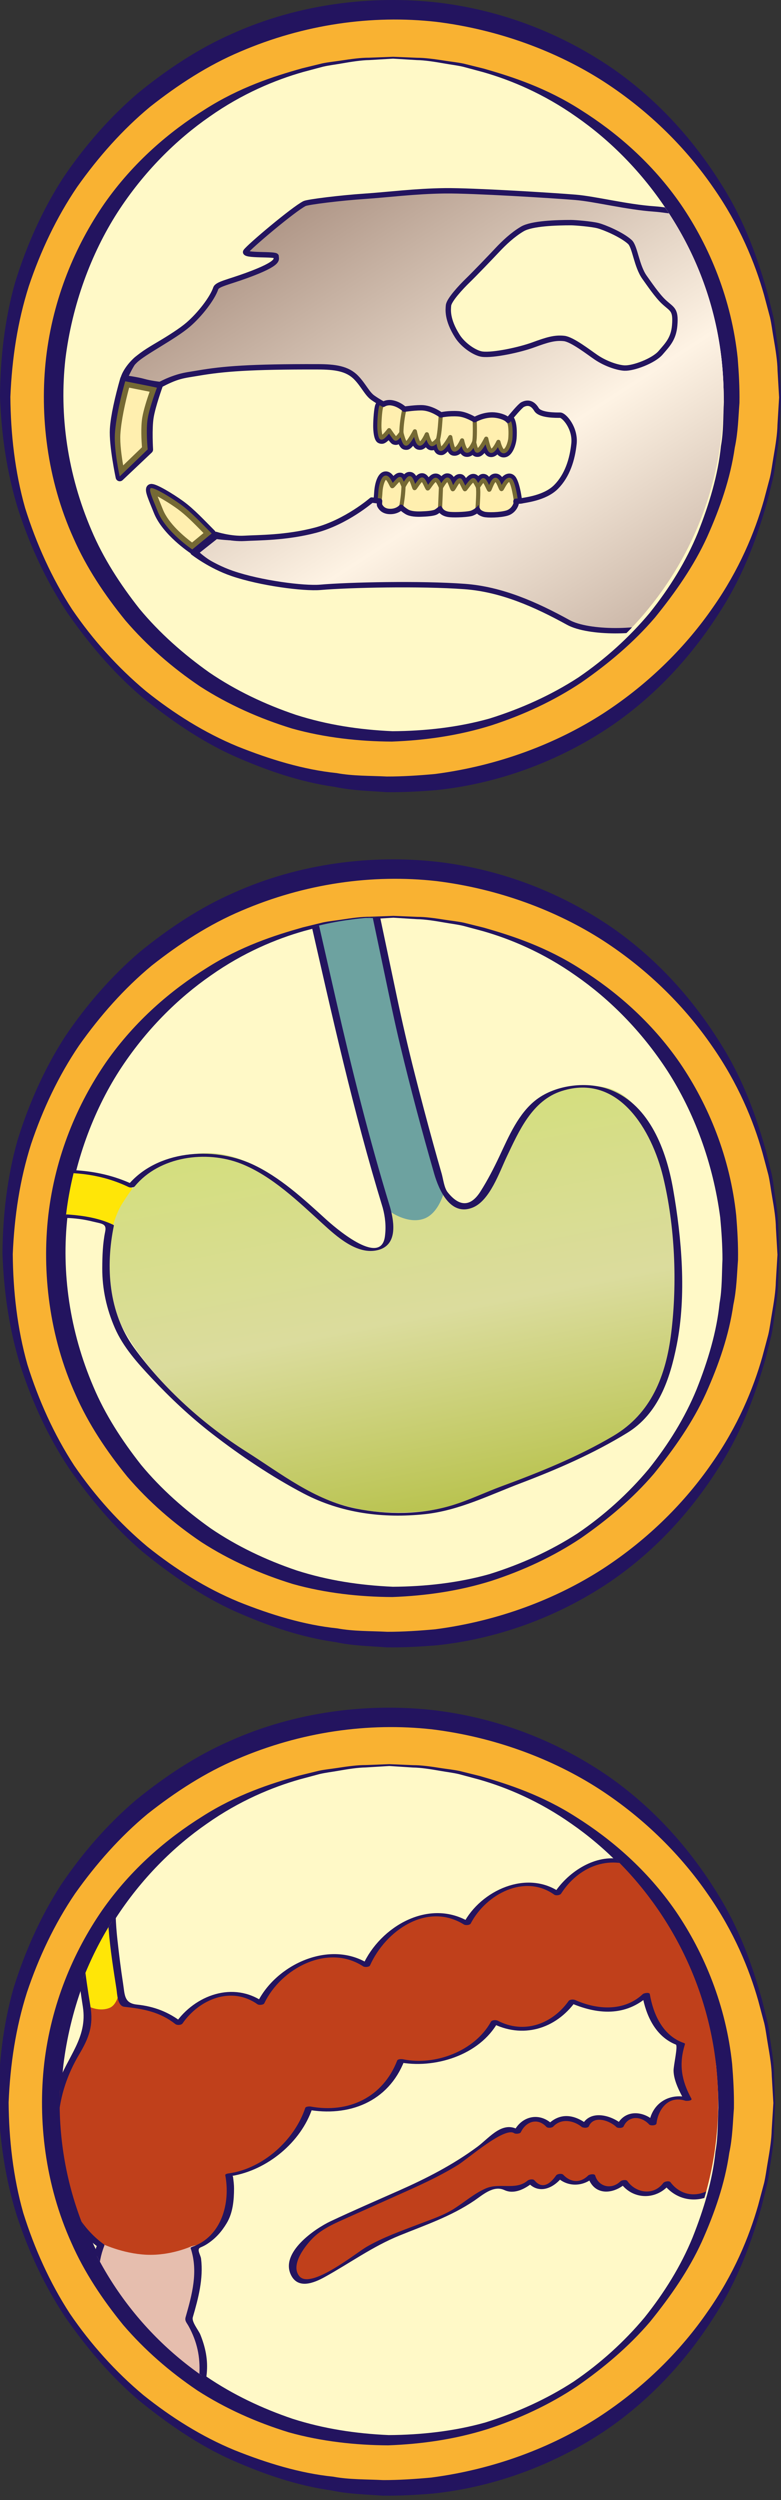 <?xml version="1.0" encoding="utf-8"?>
<!-- Generator: Adobe Illustrator 16.0.3, SVG Export Plug-In . SVG Version: 6.00 Build 0)  -->
<!DOCTYPE svg PUBLIC "-//W3C//DTD SVG 1.1//EN" "http://www.w3.org/Graphics/SVG/1.1/DTD/svg11.dtd">
<svg version="1.1" id="Ebene_1" xmlns="http://www.w3.org/2000/svg" xmlns:xlink="http://www.w3.org/1999/xlink" x="0px" y="0px"
	 width="100px" height="320px" viewBox="0 0 100 320" enable-background="new 0 0 100 320" xml:space="preserve">
<rect x="0" y="0" width="100" height="320" fill="#333333" stroke="none"/>
<g id="Heimat_2_">
	<g>
		<g>
			<path fill="#F9B232" d="M99.878,50.879c-0.028,27.396-22.271,49.581-49.663,49.553C22.824,100.398,0.629,78.166,0.663,50.766
				c0.029-27.4,22.271-49.581,49.666-49.552C77.723,1.242,99.906,23.479,99.878,50.879z"/>
			<path fill="#23145F" d="M99.999,50.883c0,0-0.052,1.219-0.151,3.498c0.002,1.146-0.188,2.544-0.447,4.189
				c-0.133,0.819-0.219,1.714-0.418,2.646c-0.229,0.924-0.475,1.905-0.733,2.944c-1.171,4.089-2.815,9.112-6.088,14.167
				c-3.198,5.047-7.697,10.336-13.853,14.561c-6.146,4.175-13.846,7.333-22.363,8.24c-2.139,0.174-4.256,0.297-6.511,0.266
				c-2.146-0.166-4.296-0.191-6.539-0.668c-4.485-0.626-8.812-2.122-13.034-3.997c-4.224-1.916-8.101-4.616-11.78-7.591
				c-3.61-3.085-6.728-6.764-9.478-10.728c-2.681-4.025-4.741-8.478-6.256-13.131C0.884,60.585,0.178,55.729,0,50.73
				c0.031-4.814,0.598-9.867,1.944-14.609c1.463-4.716,3.482-9.251,6.145-13.367c2.74-4.057,5.96-7.747,9.62-10.872
				C21.435,8.855,25.425,6.2,29.72,4.318c8.53-3.846,17.927-4.946,26.307-3.995c8.649,1.019,16.261,4.224,22.412,8.446
				c6.136,4.267,10.619,9.57,13.803,14.633c3.257,5.065,4.893,10.093,6.05,14.189c0.254,1.038,0.498,2.022,0.726,2.946
				c0.194,0.932,0.275,1.826,0.405,2.645c0.254,1.644,0.441,3.042,0.437,4.19C99.949,49.66,99.999,50.883,99.999,50.883z
				 M99.757,50.876c0,0-0.069-1.209-0.202-3.481c-0.016-1.141-0.229-2.527-0.511-4.153c-0.146-0.811-0.242-1.694-0.451-2.614
				c-0.241-0.912-0.5-1.882-0.772-2.906c-1.152-4.061-3.122-8.899-6.496-13.718c-3.326-4.828-7.999-9.657-14.012-13.554
				C71.316,6.588,63.85,3.783,55.859,2.795C47.646,1.874,38.926,3.096,30.74,6.619c-4.106,1.735-7.935,4.219-11.531,7.058
				c-3.535,2.934-6.633,6.438-9.34,10.264c-2.636,3.888-4.673,8.197-6.185,12.71c-1.446,4.567-2.15,9.228-2.356,14.149
				c0.04,4.736,0.579,9.599,1.887,14.22c1.439,4.582,3.416,8.984,6.014,12.977c2.681,3.929,5.863,7.461,9.436,10.45
				c3.629,2.909,7.558,5.364,11.728,7.088c4.161,1.669,8.461,2.982,12.711,3.419c2.079,0.389,4.298,0.332,6.434,0.44
				c2.026,0.003,4.161-0.137,6.178-0.324c8.124-1.063,15.517-3.881,21.537-7.762c6.013-3.909,10.694-8.731,14.03-13.558
				c3.383-4.815,5.363-9.649,6.523-13.712c0.271-1.024,0.532-1.994,0.773-2.907c0.211-0.92,0.313-1.799,0.455-2.609
				c0.281-1.622,0.496-3.007,0.513-4.154C99.684,52.089,99.757,50.876,99.757,50.876z"/>
		</g>
		<g>
			<path fill="#FFF9C7" d="M50.329,7.387C74.316,7.416,93.738,26.884,93.714,50.87c-0.032,23.991-19.498,43.416-43.485,43.388
				C26.233,94.229,6.808,74.762,6.836,50.775C6.865,26.784,26.328,7.358,50.329,7.387z"/>
			<path fill="#23145F" d="M50.331,7.266c0,0,1.069,0.045,3.065,0.129c1-0.003,2.226,0.164,3.666,0.389
				c0.72,0.116,1.504,0.189,2.317,0.362c0.813,0.202,1.672,0.415,2.582,0.642c3.582,1.026,7.991,2.446,12.433,5.304
				c4.435,2.792,9.095,6.719,12.813,12.118c3.677,5.389,6.462,12.149,7.247,19.632c0.149,1.881,0.259,3.733,0.228,5.724
				c-0.147,1.882-0.178,3.757-0.6,5.731c-0.563,3.942-1.883,7.73-3.54,11.434c-1.688,3.701-4.067,7.093-6.679,10.315
				c-2.706,3.167-5.938,5.891-9.411,8.302c-3.524,2.354-7.427,4.16-11.507,5.49c-4.115,1.292-8.366,1.92-12.759,2.084
				c-4.208-0.017-8.658-0.507-12.821-1.679c-4.142-1.277-8.125-3.046-11.747-5.379c-3.566-2.401-6.807-5.229-9.557-8.439
				c-2.662-3.271-4.997-6.775-6.654-10.55c-3.388-7.488-4.343-15.76-3.504-23.109c0.894-7.613,3.725-14.285,7.444-19.682
				c3.76-5.38,8.433-9.295,12.882-12.071c4.452-2.846,8.864-4.258,12.453-5.268c0.911-0.223,1.773-0.434,2.584-0.632
				c0.816-0.169,1.601-0.24,2.319-0.353c1.439-0.22,2.665-0.383,3.67-0.375C49.259,7.308,50.331,7.266,50.331,7.266z M50.324,7.508
				c0,0-1.057,0.064-3.046,0.183c-0.998,0.014-2.212,0.2-3.634,0.449c-0.708,0.127-1.481,0.213-2.285,0.397
				c-0.799,0.213-1.647,0.44-2.544,0.679c-3.553,1.011-7.78,2.753-11.983,5.716c-4.213,2.919-8.411,7.024-11.801,12.279
				c-3.359,5.24-5.792,11.77-6.655,18.725c-0.808,7.185,0.271,14.775,3.333,21.923c1.51,3.584,3.672,6.925,6.147,10.065
				c2.558,3.087,5.614,5.792,8.952,8.16c3.39,2.307,7.15,4.09,11.088,5.419c3.987,1.271,8.046,1.899,12.36,2.092
				c4.131-0.026,8.391-0.486,12.43-1.624c4.01-1.255,7.858-2.978,11.354-5.249c3.438-2.342,6.521-5.133,9.136-8.257
				c2.542-3.177,4.678-6.619,6.174-10.266c1.451-3.639,2.59-7.403,2.961-11.111c0.334-1.811,0.279-3.755,0.373-5.625
				c0-1.761-0.123-3.631-0.289-5.392c-0.938-7.089-3.387-13.541-6.765-18.807c-3.403-5.256-7.596-9.367-11.81-12.294
				c-4.199-2.972-8.424-4.727-11.979-5.741c-0.896-0.241-1.743-0.468-2.544-0.683c-0.804-0.186-1.572-0.271-2.279-0.399
				c-1.42-0.25-2.631-0.438-3.638-0.454C51.387,7.573,50.324,7.508,50.324,7.508z"/>
		</g>
	</g>
	<g>
		<defs>
			<path id="SVGID_1_" d="M50.329,8.146C73.73,8.174,92.682,27.301,92.657,50.87c-0.033,23.574-19.024,42.658-42.428,42.629
				C26.816,93.471,7.865,74.345,7.891,50.775C7.919,27.206,26.911,8.117,50.329,8.146z"/>
		</defs>
		<clipPath id="SVGID_2_">
			<use xlink:href="#SVGID_1_"  overflow="visible"/>
		</clipPath>
		<g clip-path="url(#SVGID_2_)">
			<g>
				<path fill="#23145F" d="M49.399,61.135c0.358,0,0.737,1.071,0.818,1.096c0.001,0,0.001,0,0.002,0c0.094,0,0.779-0.93,0.986-0.93
					c0.063,0,0.462,0.948,0.462,0.948s0.548-1.048,0.78-1.048c0.253,0,0.566,1.28,0.628,1.28c0.063,0,0.692-1.071,0.946-1.114
					c0.004-0.001,0.006-0.001,0.011-0.001c0.229,0,0.642,1.134,0.724,1.158c0.001,0,0.001,0,0.002,0
					c0.096,0,0.717-1.096,1.008-1.114c0.004,0,0.008,0,0.01,0c0.293,0,0.685,0.986,0.685,0.986s0.572-1.011,0.826-1.011
					c0.005,0,0.009,0,0.014,0.001c0.274,0.042,0.571,1.237,0.677,1.237c0.104,0,0.607-1.152,0.901-1.152
					c0.104,0,0.588,1.152,0.651,1.152c0.063,0,0.816-1.172,1.07-1.172c0.168,0,0.588,0.883,0.588,0.883s0.582-0.883,0.69-0.883
					c0.001,0,0.001,0,0.002,0c0.231,0.02,0.697,1.238,0.759,1.238c0.063,0,0.44-1.28,0.799-1.28c0.354,0,0.666,1.194,0.772,1.194
					c0.001,0,0.002,0,0.003,0c0.085-0.014,0.525-1.152,0.988-1.194c0.004,0,0.008-0.001,0.012-0.001
					c0.495,0.001,0.893,2.898,0.87,3.045c-0.019,0.146-0.315,0.967-1.176,1.219c-0.534,0.158-1.36,0.231-2.024,0.231
					c-0.408,0-0.756-0.027-0.938-0.08c-0.715-0.214-0.801-0.593-0.801-0.593s-0.146,0.214-0.691,0.441
					c-0.331,0.14-1.379,0.212-2.178,0.212c-0.256,0-0.487-0.008-0.66-0.022c-1.051-0.081-1.28-0.711-1.28-0.711
					s-0.171,0.165-0.465,0.355c-0.365,0.232-1.365,0.274-1.935,0.294c-0.102,0.004-0.207,0.007-0.317,0.007
					c-0.521,0-1.132-0.059-1.531-0.301c-0.483-0.294-0.731-0.569-0.731-0.569s-0.463,0.533-1.373,0.533
					c-0.06,0-0.122-0.002-0.186-0.007c-0.799-0.062-1.071-0.564-1.173-0.754c-0.106-0.189,0.041-0.905,0.083-1.726
					C48.747,62.169,49.063,61.135,49.399,61.135 M49.399,60.34c-1.343,0-1.481,2.499-1.486,2.605
					c-0.015,0.284-0.043,0.558-0.068,0.797c-0.065,0.635-0.105,1.018,0.086,1.357c0.377,0.7,0.987,1.094,1.805,1.156
					c0.084,0.007,0.167,0.01,0.247,0.01c0.562,0,1.005-0.149,1.33-0.321c0.105,0.077,0.229,0.159,0.362,0.242
					c0.462,0.279,1.099,0.416,1.943,0.416c0.122,0,0.239-0.003,0.351-0.008c1.043-0.036,1.795-0.113,2.266-0.38
					c0.301,0.211,0.726,0.394,1.32,0.439c0.184,0.017,0.438,0.025,0.721,0.025c0.309,0,1.869-0.014,2.488-0.275
					c0.1-0.042,0.191-0.085,0.275-0.127c0.177,0.116,0.398,0.225,0.68,0.309c0.262,0.075,0.65,0.113,1.164,0.113
					c0.656,0,1.594-0.069,2.25-0.265c1.178-0.345,1.68-1.416,1.738-1.881c0.042-0.285-0.286-2.858-0.905-3.575
					c-0.272-0.316-0.589-0.363-0.752-0.363c0,0,0,0-0.001,0c-0.025,0-0.063,0.002-0.088,0.004c-0.341,0.031-0.613,0.211-0.839,0.446
					c-0.205-0.26-0.476-0.45-0.849-0.45c-0.35,0-0.612,0.171-0.821,0.417c-0.179-0.212-0.39-0.349-0.671-0.372
					c-0.021-0.002-0.045-0.003-0.067-0.003l0,0c-0.237,0-0.424,0.078-0.633,0.281c-0.2-0.198-0.405-0.281-0.646-0.281
					c-0.354,0-0.634,0.193-0.938,0.533c-0.205-0.335-0.416-0.514-0.786-0.514c-0.318,0-0.566,0.15-0.779,0.374
					c-0.164-0.232-0.378-0.403-0.679-0.449c-0.04-0.007-0.094-0.011-0.134-0.011c-0.219,0-0.46,0.059-0.766,0.357
					c-0.281-0.284-0.541-0.333-0.744-0.333c-0.021,0-0.051,0.001-0.072,0.003c-0.32,0.021-0.581,0.207-0.821,0.469
					c-0.21-0.305-0.468-0.515-0.848-0.516c0,0,0,0-0.001,0c-0.045,0-0.1,0.005-0.143,0.012c-0.229,0.039-0.421,0.155-0.606,0.341
					c-0.191-0.307-0.447-0.518-0.837-0.518c-0.229,0-0.448,0.067-0.696,0.306c-0.146-0.141-0.313-0.206-0.545-0.206
					c-0.319,0-0.567,0.16-0.83,0.415C50.141,60.602,49.83,60.34,49.399,60.34L49.399,60.34z"/>
			</g>
			<path fill="#FFEFAF" stroke="#756934" stroke-width="0.53" stroke-linecap="round" stroke-linejoin="round" d="M49.399,61.135
				c-0.337,0-0.652,1.034-0.692,1.85c-0.042,0.82-0.189,1.536-0.083,1.726c0.102,0.189,0.375,0.692,1.173,0.754
				c1.031,0.08,1.559-0.526,1.559-0.526s0.248,0.275,0.731,0.569c0.485,0.294,1.282,0.317,1.849,0.294
				c0.569-0.02,1.569-0.062,1.937-0.294c0.294-0.19,0.465-0.355,0.465-0.355s0.229,0.63,1.28,0.711
				c0.714,0.062,2.4-0.005,2.838-0.189c0.545-0.228,0.689-0.441,0.689-0.441s0.086,0.379,0.804,0.593
				c0.474,0.138,2.098,0.104,2.961-0.151c0.858-0.252,1.155-1.072,1.176-1.219s-0.382-3.092-0.882-3.044
				c-0.462,0.042-0.903,1.181-0.988,1.194c-0.104,0.02-0.418-1.194-0.773-1.194c-0.358,0-0.737,1.28-0.799,1.28
				c-0.063,0-0.527-1.219-0.761-1.238c-0.104-0.009-0.69,0.883-0.69,0.883s-0.42-0.883-0.588-0.883
				c-0.254,0-1.012,1.172-1.072,1.172c-0.063,0-0.547-1.152-0.651-1.152c-0.294,0-0.799,1.152-0.903,1.152
				c-0.104,0-0.398-1.195-0.675-1.237c-0.247-0.038-0.84,1.01-0.84,1.01s-0.397-1.01-0.692-0.986
				c-0.293,0.019-0.924,1.133-1.01,1.114c-0.083-0.024-0.507-1.195-0.734-1.157c-0.254,0.043-0.881,1.114-0.944,1.114
				s-0.375-1.28-0.628-1.28c-0.232,0-0.78,1.048-0.78,1.048s-0.399-0.948-0.462-0.948c-0.209,0-0.906,0.948-0.989,0.93
				C50.137,62.206,49.757,61.135,49.399,61.135z"/>
			<path fill="none" stroke="#756934" stroke-width="0.53" stroke-linecap="round" stroke-linejoin="round" d="M51.668,62.249
				c-0.021,0.465-0.064,1.428-0.313,2.688"/>
			<path fill="none" stroke="#756934" stroke-width="0.53" stroke-linecap="round" stroke-linejoin="round" d="M56.459,62.396
				c-0.014,0.336-0.104,2.626-0.123,2.755"/>
			<path fill="none" stroke="#756934" stroke-width="0.53" stroke-linecap="round" stroke-linejoin="round" d="M61.188,62.335
				c0.127,0.545-0.043,2.394-0.043,2.896"/>
			<g>
				<path fill="#23145F" d="M49.874,51.534c0.083,0,0.165,0.006,0.242,0.018c0.987,0.146,1.659,0.82,1.659,0.82
					s1.233-0.183,2.088-0.183c0.127,0,0.244,0.005,0.35,0.014c1.176,0.107,2.227,0.904,2.227,0.904s0.685-0.164,1.672-0.164
					c0.177,0,0.361,0.005,0.556,0.018c1.01,0.062,2.104,0.754,2.104,0.754s1.021-0.607,2.248-0.607c0.715,0,1.619,0.252,2.019,0.65
					c0.397,0.397,0.354,1.764,0.315,2.332c-0.041,0.569-0.418,1.664-0.861,1.664c-0.379,0-0.672-1.199-0.672-1.199
					s-0.525,1.157-0.926,1.157c-0.313,0-0.629-1.561-0.629-1.561s-0.77,1.536-1.147,1.536c-0.003,0-0.007,0-0.009,0
					c-0.168-0.009-0.4-1.09-0.4-1.09s-0.452,1.09-0.889,1.09c-0.006,0-0.01,0-0.016,0c-0.38-0.019-0.634-1.322-0.634-1.322
					s-0.497,1.179-0.97,1.179c-0.014,0-0.025-0.001-0.038-0.003c-0.251-0.033-0.503-1.598-0.503-1.598s-0.912,1.52-1.205,1.52
					c-0.01,0-0.018-0.001-0.021-0.003c-0.267-0.09-0.35-1.218-0.35-1.218s-0.502,0.606-0.779,0.606
					c-0.313,0-0.648-1.261-0.648-1.261s-0.534,1.199-0.896,1.199c-0.004,0-0.008,0-0.011,0c-0.334-0.023-0.628-1.579-0.628-1.579
					s-0.828,1.579-1.132,1.579c-0.005,0-0.007,0-0.009,0c-0.248-0.023-0.584-1.39-0.584-1.39s-0.522,0.758-0.731,0.758
					c-0.011,0-0.019-0.001-0.022-0.004c-0.102-0.033-0.818-1.09-0.818-1.09s-0.723,0.953-0.963,0.953
					c-0.009,0-0.018-0.002-0.026-0.005c-0.119-0.048-0.23-0.654-0.253-1.285c-0.021-0.631,0.066-1.996,0.192-2.543
					C48.875,51.718,49.408,51.534,49.874,51.534 M49.874,50.74L49.874,50.74c-0.967,0-1.704,0.497-1.877,1.267
					c-0.151,0.658-0.232,2.119-0.211,2.745c0.063,1.718,0.51,1.898,0.75,1.995c0.095,0.038,0.221,0.062,0.323,0.062
					c0.169,0,0.42,0,0.899-0.46c0.353,0.464,0.458,0.499,0.63,0.557c0.081,0.027,0.19,0.045,0.275,0.045
					c0.116,0,0.241-0.018,0.384-0.084c0.258,0.529,0.529,0.681,0.857,0.712c0.025,0.002,0.058,0.004,0.082,0.004
					c0.212,0,0.474,0,0.906-0.521c0.254,0.401,0.526,0.499,0.799,0.519c0.019,0.001,0.047,0.002,0.064,0.002
					c0.141,0,0.413,0,0.768-0.33c0.27,0.328,0.541,0.392,0.776,0.392c0.087,0,0.173-0.012,0.261-0.035
					c0.178,0.395,0.406,0.534,0.613,0.604c0.082,0.027,0.189,0.045,0.277,0.045c0.195,0,0.439,0,0.88-0.477
					c0.187,0.346,0.414,0.507,0.726,0.548c0.033,0.004,0.105,0.009,0.143,0.009c0.291,0,0.548-0.116,0.771-0.295
					c0.316,0.415,0.645,0.431,0.791,0.438c0.014,0,0.039,0.001,0.055,0.001c0.261,0,0.49-0.095,0.692-0.243
					c0.146,0.143,0.322,0.229,0.554,0.242c0.016,0,0.037,0.001,0.051,0.001c0.18,0,0.479,0,0.925-0.496
					c0.228,0.362,0.501,0.521,0.853,0.521c0.276,0,0.543-0.114,0.797-0.341c0.229,0.255,0.496,0.383,0.803,0.383
					c1.229,0,1.615-1.895,1.652-2.402c0.158-2.248-0.373-2.777-0.547-2.951c-0.604-0.606-1.762-0.883-2.578-0.883
					c-0.928,0-1.748,0.291-2.225,0.503c-0.469-0.244-1.271-0.599-2.081-0.647c-0.208-0.014-0.411-0.02-0.603-0.02
					c-0.645,0-1.172,0.064-1.498,0.117c-0.45-0.283-1.342-0.764-2.327-0.854c-0.128-0.012-0.271-0.017-0.423-0.017
					c-0.615,0-1.396,0.085-1.844,0.142c-0.355-0.27-0.98-0.652-1.788-0.771C50.118,50.749,49.997,50.74,49.874,50.74L49.874,50.74z"
					/>
			</g>
			<path fill="#FFEFAF" stroke="#756934" stroke-width="0.53" stroke-linecap="round" stroke-linejoin="round" d="M50.115,51.552
				c-0.502-0.074-1.221,0.083-1.344,0.63c-0.125,0.547-0.213,1.912-0.192,2.543c0.023,0.631,0.135,1.237,0.253,1.285
				c0.209,0.08,0.989-0.948,0.989-0.948s0.718,1.057,0.818,1.09c0.189,0.066,0.756-0.754,0.756-0.754s0.338,1.366,0.586,1.39
				c0.299,0.023,1.14-1.579,1.14-1.579s0.294,1.556,0.628,1.579c0.359,0.023,0.904-1.199,0.904-1.199s0.334,1.261,0.648,1.261
				c0.278,0,0.78-0.606,0.78-0.606s0.104,1.176,0.337,1.218c0.355,0.063,1.239-1.517,1.239-1.517s0.252,1.564,0.503,1.598
				c0.482,0.066,1.008-1.176,1.008-1.176s0.254,1.304,0.633,1.322c0.441,0.024,0.903-1.09,0.903-1.09s0.231,1.081,0.399,1.09
				c0.377,0.024,1.156-1.536,1.156-1.536s0.315,1.561,0.629,1.561c0.399,0,0.928-1.157,0.928-1.157s0.291,1.199,0.67,1.199
				c0.443,0,0.82-1.095,0.861-1.664c0.041-0.568,0.084-1.935-0.314-2.332c-0.398-0.398-1.305-0.65-2.018-0.65
				c-1.228,0-2.248,0.607-2.248,0.607s-1.097-0.692-2.104-0.754c-1.278-0.081-2.228,0.146-2.228,0.146s-1.051-0.797-2.227-0.904
				c-0.811-0.071-2.438,0.169-2.438,0.169S51.104,51.698,50.115,51.552z"/>
			<path fill="none" stroke="#756934" stroke-width="0.53" stroke-linecap="round" stroke-linejoin="round" d="M51.773,52.372
				c-0.19,0.821-0.379,2.077-0.379,3.025"/>
			<path fill="none" stroke="#756934" stroke-width="0.53" stroke-linecap="round" stroke-linejoin="round" d="M56.438,53.107
				c-0.051,0.688-0.125,2.281-0.354,3.135"/>
			<path fill="none" stroke="#756934" stroke-width="0.53" stroke-linecap="round" stroke-linejoin="round" d="M60.77,53.715
				c0.041,0.635,0.063,2.522-0.063,2.883"/>
			<g>
				
					<linearGradient id="SVGID_3_" gradientUnits="userSpaceOnUse" x1="628.285" y1="298.498" x2="645.715" y2="357.091" gradientTransform="matrix(1 0 0 1 -572.689 -275.93)">
					<stop  offset="0" style="stop-color:#FCCB8D"/>
					<stop  offset="0.506" style="stop-color:#FEF3E4"/>
					<stop  offset="1" style="stop-color:#FCCB8D"/>
				</linearGradient>
				<path fill="url(#SVGID_3_)" d="M73.098,28.497c-1.806,0-5.011,0.087-6.231,0.816c-1.226,0.727-2.333,1.776-3.205,2.708
					c-0.873,0.932-2.972,3.116-3.786,3.902c-0.814,0.787-2.389,2.477-2.449,3.177c-0.04,0.493-0.23,1.775,1.139,3.932
					c0.777,1.221,2.304,2.193,3.176,2.302c1.427,0.176,4.806-0.552,6.555-1.194c1.757-0.643,2.743-0.948,3.934-0.815
					c1.045,0.118,3.168,1.785,4.105,2.418c1.34,0.903,2.854,1.332,3.609,1.368c1.168,0.059,3.761-0.932,4.634-1.951
					c0.875-1.02,1.661-1.778,1.807-3.497c0.179-2.098-0.335-2.037-1.396-3.029c-0.848-0.785-1.938-2.406-2.449-3.116
					c-1.049-1.456-1.227-3.933-1.893-4.544c-1.033-0.944-3.293-1.893-4.107-2.097C75.721,28.671,73.68,28.497,73.098,28.497z
					 M106.703,54.393c-1.337,3.144-3.771,6.965-5.553,8.843c-1.94,2.044-4.195,3.433-6.827,4.779
					c-1.533,0.787-2.343,2.949-3.778,5.685c-1.043,1.987-2.745,4.822-5.564,6.074c-2.821,1.252-9.599,1.337-12.221-0.104
					c-4.177-2.3-8.549-4.248-13.262-4.595c-5.643-0.417-14.831-0.213-18.486,0.104c-2.082,0.176-7.624-0.521-11.28-1.778
					c-2.845-0.977-4.535-2.679-4.535-2.679l2.494-1.977c0,0,1.833,0.27,3.608,0.166c1.775-0.104,5.313-0.053,9.086-1.043
					c3.969-1.044,7.205-3.864,7.205-3.864s0.415,0.052,1.012,0.128c-0.023,0.279-0.028,0.488,0.021,0.578
					c0.102,0.189,0.375,0.692,1.173,0.754c1.031,0.08,1.558-0.526,1.558-0.526s0.248,0.275,0.732,0.569s1.282,0.317,1.85,0.294
					c0.568-0.02,1.568-0.062,1.936-0.294c0.294-0.19,0.465-0.355,0.465-0.355s0.229,0.63,1.28,0.711
					c0.714,0.062,2.399-0.005,2.838-0.189c0.545-0.228,0.69-0.441,0.69-0.441s0.086,0.379,0.801,0.593
					c0.476,0.138,2.1,0.104,2.963-0.151c0.859-0.252,1.156-1.072,1.176-1.219c0.005-0.023-0.005-0.133-0.021-0.289
					c0.431-0.024,0.701-0.043,0.746-0.058c0.313-0.104,2.924-0.313,4.385-1.777c1.459-1.466,2.092-3.552,2.298-5.533
					c0.211-1.987-1.253-3.656-1.773-3.656c-0.522,0-2.565,0.038-3.028-0.733c-0.625-1.043-1.355-0.834-1.772-0.626
					c-0.321,0.161-1.383,1.431-1.856,2.01c-0.006-0.01-0.015-0.024-0.021-0.033c-0.396-0.398-1.305-0.65-2.02-0.65
					c-1.226,0-2.248,0.607-2.248,0.607s-1.095-0.692-2.104-0.754c-1.277-0.081-2.227,0.146-2.227,0.146s-1.051-0.797-2.228-0.904
					c-0.81-0.071-2.438,0.169-2.438,0.169s-0.672-0.674-1.658-0.82c-0.322-0.048-0.732,0.005-1.02,0.189
					c-0.007-0.005-0.021-0.01-0.021-0.01s-0.619-0.313-1.354-0.832c-0.728-0.521-1.19-1.607-2.115-2.563
					c-1.14-1.179-2.748-1.383-4.917-1.387c-8.674-0.024-12.081,0.253-15.281,0.799c-2.046,0.344-2.843,0.241-5.261,1.542
					l-4.075-0.866c0,0,0.547-1.309,1.233-2.281c0.896-1.272,4.983-3.039,6.79-4.596c1.491-1.287,3.08-3.33,3.53-4.646
					c0.183-0.533,1.586-0.784,3.883-1.62c4.597-1.67,3.784-2.135,3.845-2.469c0.069-0.381-4.298,0.003-3.883-0.624
					c0.42-0.626,6.121-5.434,7.52-6.134c0.419-0.207,4.608-0.728,7.728-0.935c2.831-0.188,6.443-0.658,10.272-0.7
					c3.554-0.038,13.786,0.595,16.718,0.838c2.494,0.209,6.548,1.247,10.08,1.49c1.702,0.117,6.031,0.866,11.438,1.837
					c6.053,1.086,11.644,6.411,12.521,10.665C108.77,44.185,108.882,49.264,106.703,54.393z"/>
				
					<linearGradient id="SVGID_4_" gradientUnits="userSpaceOnUse" x1="614.61" y1="292.473" x2="666.815" y2="373.124" gradientTransform="matrix(1 0 0 1 -572.689 -275.93)">
					<stop  offset="0" style="stop-color:#A4897A"/>
					<stop  offset="0.506" style="stop-color:#FEF3E4"/>
					<stop  offset="1" style="stop-color:#A4897A"/>
				</linearGradient>
				<path fill="url(#SVGID_4_)" stroke="#23145F" stroke-width="0.501" d="M73.098,28.497c-1.806,0-5.011,0.087-6.231,0.816
					c-1.226,0.727-2.333,1.776-3.205,2.708c-0.873,0.932-2.972,3.116-3.786,3.902c-0.814,0.787-2.389,2.477-2.449,3.177
					c-0.04,0.493-0.23,1.775,1.139,3.932c0.777,1.221,2.304,2.193,3.176,2.302c1.427,0.176,4.806-0.552,6.555-1.194
					c1.757-0.643,2.743-0.948,3.934-0.815c1.045,0.118,3.168,1.785,4.105,2.418c1.34,0.903,2.854,1.332,3.609,1.368
					c1.168,0.059,3.761-0.932,4.634-1.951c0.875-1.02,1.661-1.778,1.807-3.497c0.179-2.098-0.335-2.037-1.396-3.029
					c-0.848-0.785-1.938-2.406-2.449-3.116c-1.049-1.456-1.227-3.933-1.893-4.544c-1.033-0.944-3.293-1.893-4.107-2.097
					C75.721,28.671,73.68,28.497,73.098,28.497z M106.703,54.393c-1.337,3.144-3.771,6.965-5.553,8.843
					c-1.94,2.044-4.195,3.433-6.827,4.779c-1.533,0.787-2.343,2.949-3.778,5.685c-1.043,1.987-2.745,4.822-5.564,6.074
					c-2.821,1.252-9.599,1.337-12.221-0.104c-4.177-2.3-8.549-4.248-13.262-4.595c-5.643-0.417-14.831-0.213-18.486,0.104
					c-2.082,0.176-7.624-0.521-11.28-1.778c-2.845-0.977-4.535-2.679-4.535-2.679l2.494-1.977c0,0,1.833,0.27,3.608,0.166
					c1.775-0.104,5.313-0.053,9.086-1.043c3.969-1.044,7.205-3.864,7.205-3.864s0.415,0.052,1.012,0.128
					c-0.023,0.279-0.028,0.488,0.021,0.578c0.102,0.189,0.375,0.692,1.173,0.754c1.031,0.08,1.558-0.526,1.558-0.526
					s0.248,0.275,0.732,0.569s1.282,0.317,1.85,0.294c0.568-0.02,1.568-0.062,1.936-0.294c0.294-0.19,0.465-0.355,0.465-0.355
					s0.229,0.63,1.28,0.711c0.714,0.062,2.399-0.005,2.838-0.189c0.545-0.228,0.69-0.441,0.69-0.441s0.086,0.379,0.801,0.593
					c0.476,0.138,2.1,0.104,2.963-0.151c0.859-0.252,1.156-1.072,1.176-1.219c0.005-0.023-0.005-0.133-0.021-0.289
					c0.431-0.024,0.701-0.043,0.746-0.058c0.313-0.104,2.924-0.313,4.385-1.777c1.459-1.466,2.092-3.552,2.298-5.533
					c0.211-1.987-1.253-3.656-1.773-3.656c-0.522,0-2.565,0.038-3.028-0.733c-0.625-1.043-1.355-0.834-1.772-0.626
					c-0.321,0.161-1.383,1.431-1.856,2.01c-0.006-0.01-0.015-0.024-0.021-0.033c-0.396-0.398-1.305-0.65-2.02-0.65
					c-1.226,0-2.248,0.607-2.248,0.607s-1.095-0.692-2.104-0.754c-1.277-0.081-2.227,0.146-2.227,0.146s-1.051-0.797-2.228-0.904
					c-0.81-0.071-2.438,0.169-2.438,0.169s-0.672-0.674-1.658-0.82c-0.322-0.048-0.732,0.005-1.02,0.189
					c-0.007-0.005-0.021-0.01-0.021-0.01s-0.619-0.313-1.354-0.832c-0.728-0.521-1.19-1.607-2.115-2.563
					c-1.14-1.179-2.748-1.383-4.917-1.387c-8.674-0.024-12.081,0.253-15.281,0.799c-2.046,0.344-2.843,0.241-5.261,1.542
					l-4.075-0.866c0,0,0.547-1.309,1.233-2.281c0.896-1.272,4.983-3.039,6.79-4.596c1.491-1.287,3.08-3.33,3.53-4.646
					c0.183-0.533,1.586-0.784,3.883-1.62c4.597-1.67,3.784-2.135,3.845-2.469c0.069-0.381-4.298,0.003-3.883-0.624
					c0.42-0.626,6.121-5.434,7.52-6.134c0.419-0.207,4.608-0.728,7.728-0.935c2.831-0.188,6.443-0.658,10.272-0.7
					c3.554-0.038,13.786,0.595,16.718,0.838c2.494,0.209,6.548,1.247,10.08,1.49c1.702,0.117,6.031,0.866,11.438,1.837
					c6.053,1.086,11.644,6.411,12.521,10.665C108.77,44.185,108.882,49.264,106.703,54.393z"/>
				<path fill="none" stroke="#23145F" stroke-width="0.689" stroke-linecap="round" stroke-linejoin="round" d="M73.098,28.497
					c-1.806,0-5.011,0.087-6.231,0.816c-1.226,0.727-2.333,1.776-3.205,2.708c-0.873,0.932-2.972,3.116-3.786,3.902
					c-0.814,0.787-2.389,2.477-2.449,3.177c-0.04,0.493-0.23,1.775,1.139,3.932c0.777,1.221,2.304,2.193,3.176,2.302
					c1.427,0.176,4.806-0.552,6.555-1.194c1.757-0.643,2.743-0.948,3.934-0.815c1.045,0.118,3.168,1.785,4.105,2.418
					c1.34,0.903,2.854,1.332,3.609,1.368c1.168,0.059,3.761-0.932,4.634-1.951c0.875-1.02,1.661-1.778,1.807-3.497
					c0.179-2.098-0.335-2.037-1.396-3.029c-0.848-0.785-1.938-2.406-2.449-3.116c-1.049-1.456-1.227-3.933-1.893-4.544
					c-1.033-0.944-3.293-1.893-4.107-2.097C75.721,28.671,73.68,28.497,73.098,28.497z M106.703,54.393
					c-1.337,3.144-3.771,6.965-5.553,8.843c-1.94,2.044-4.195,3.433-6.827,4.779c-1.533,0.787-2.343,2.949-3.778,5.685
					c-1.043,1.987-2.745,4.822-5.564,6.074c-2.821,1.252-9.599,1.337-12.221-0.104c-4.177-2.3-8.549-4.248-13.262-4.595
					c-5.643-0.417-14.831-0.213-18.486,0.104c-2.082,0.176-7.624-0.521-11.28-1.778c-2.845-0.977-5.011-2.688-5.011-2.688
					l2.92-2.305c0,0,1.882,0.606,3.658,0.503c1.775-0.104,5.313-0.053,9.086-1.043c3.969-1.044,7.205-3.864,7.205-3.864
					s0.415,0.052,1.012,0.128c-0.023,0.279-0.028,0.488,0.021,0.578c0.102,0.189,0.375,0.692,1.173,0.754
					c1.031,0.08,1.558-0.526,1.558-0.526s0.248,0.275,0.732,0.569s1.282,0.317,1.85,0.294c0.568-0.02,1.568-0.062,1.936-0.294
					c0.294-0.19,0.465-0.355,0.465-0.355s0.229,0.63,1.28,0.711c0.714,0.062,2.399-0.005,2.838-0.189
					c0.545-0.228,0.69-0.441,0.69-0.441s0.086,0.379,0.801,0.593c0.476,0.138,2.1,0.104,2.963-0.151
					c0.859-0.252,1.156-1.072,1.176-1.219c0.005-0.023-0.005-0.133-0.021-0.289c0.431-0.024,0.701-0.043,0.746-0.058
					c0.313-0.104,2.924-0.313,4.385-1.777c1.459-1.466,2.092-3.552,2.298-5.533c0.211-1.987-1.253-3.656-1.773-3.656
					c-0.522,0-2.565,0.038-3.028-0.733c-0.625-1.043-1.355-0.834-1.772-0.626c-0.321,0.161-1.383,1.431-1.856,2.01
					c-0.006-0.01-0.015-0.024-0.021-0.033c-0.396-0.398-1.305-0.65-2.02-0.65c-1.226,0-2.248,0.607-2.248,0.607
					s-1.095-0.692-2.104-0.754c-1.277-0.081-2.227,0.146-2.227,0.146s-1.051-0.797-2.228-0.904c-0.81-0.071-2.438,0.169-2.438,0.169
					s-0.672-0.674-1.658-0.82c-0.322-0.048-0.732,0.005-1.02,0.189c-0.007-0.005-0.021-0.01-0.021-0.01s-0.619-0.313-1.354-0.832
					c-0.728-0.521-1.19-1.607-2.115-2.563c-1.14-1.179-2.748-1.383-4.917-1.387c-8.674-0.024-12.081,0.253-15.281,0.799
					c-2.046,0.344-2.688,0.329-5.109,1.63l-4.514-0.985c0,0,0.247-1.024,1.52-2.25c1.119-1.081,4.983-3.039,6.79-4.596
					c1.491-1.287,3.08-3.33,3.53-4.646c0.183-0.533,1.586-0.784,3.883-1.62c4.597-1.67,3.784-2.135,3.845-2.469
					c0.069-0.381-4.298,0.003-3.883-0.624c0.42-0.626,6.121-5.434,7.52-6.134c0.419-0.207,4.608-0.728,7.728-0.935
					c2.831-0.188,6.443-0.658,10.272-0.7c3.554-0.038,13.786,0.595,16.718,0.838c2.494,0.209,6.548,1.247,10.08,1.49
					c1.702,0.117,6.031,0.866,11.438,1.837c6.053,1.086,11.644,6.411,12.521,10.665C108.77,44.185,108.882,49.264,106.703,54.393z"
					/>
			</g>
			<path fill="none" stroke="#23145F" stroke-width="1.06" stroke-linecap="round" stroke-linejoin="round" d="M15.909,48.559
				c-0.652,2.281-1.219,4.758-1.313,6.36c-0.123,2.096,0.74,6.154,0.74,6.154l3.734-3.532c0,0-0.166-2.702,0.081-4.182
				c0.247-1.483,1.15-3.981,1.15-3.981s-1.105-0.124-1.97-0.37C17.464,48.761,15.909,48.559,15.909,48.559z"/>
			<g>
				<path fill="#FFEFAF" d="M15.543,60.279c-0.203-1.055-0.569-3.222-0.482-4.709c0.11-1.836,0.688-4.428,1.222-6.357l1.937,0.383
					c0.594,0.116,1.085,0.219,1.403,0.286c-0.275,0.76-0.87,2.472-1.061,3.633c-0.218,1.297-0.071,3.276-0.019,3.872L15.543,60.279z
					"/>
				<path fill="#756934" d="M16.537,49.622l1.617,0.32c0.383,0.074,0.724,0.144,1.002,0.201c-0.306,0.87-0.773,2.294-0.941,3.312
					c-0.207,1.231-0.097,3.041-0.037,3.794l-2.407,2.32c-0.196-1.127-0.429-2.782-0.359-3.978
					C15.515,53.881,16.033,51.493,16.537,49.622 M16.032,48.804c-0.493,1.729-1.197,4.646-1.323,6.746
					c-0.123,2.096,0.617,5.429,0.617,5.429l3.584-3.456c0,0-0.249-2.471,0-3.95c0.244-1.48,1.185-3.948,1.185-3.948
					s-0.74-0.166-1.807-0.374C17.409,49.076,16.032,48.804,16.032,48.804L16.032,48.804z"/>
			</g>
			<path fill="none" stroke="#23145F" stroke-width="1.06" stroke-linecap="round" stroke-linejoin="round" d="M27.103,68.285
				c-1.233-1.233-2.594-2.717-3.952-3.703s-3.456-2.224-3.826-2.101c-0.37,0.123,0.275,1.47,0.865,2.964
				c1.036,2.631,4.431,4.883,4.431,4.883L27.103,68.285z"/>
			<g>
				<path fill="#FFEFAF" d="M24.604,69.886c-0.747-0.535-3.249-2.446-4.085-4.569c-0.108-0.274-0.218-0.543-0.324-0.801
					c-0.243-0.593-0.534-1.305-0.609-1.659c0.527,0.193,2.048,1.06,3.358,2.011c1.07,0.777,2.14,1.867,3.174,2.921l0.463,0.47
					L24.604,69.886z"/>
				<path fill="#756934" d="M20.185,63.546c0.703,0.375,1.695,0.984,2.552,1.606c1.046,0.76,2.105,1.839,3.129,2.883
					c0.064,0.066,0.129,0.132,0.193,0.196l-1.468,1.209c-0.904-0.674-3.01-2.389-3.745-4.254c-0.109-0.275-0.219-0.546-0.325-0.804
					C20.415,64.123,20.292,63.823,20.185,63.546 M19.387,62.473c-0.024,0-0.045,0.003-0.063,0.009
					c-0.37,0.123,0.275,1.47,0.865,2.964c1.036,2.631,4.431,4.883,4.431,4.883l2.482-2.043c-1.233-1.233-2.594-2.717-3.952-3.703
					C21.855,63.642,19.888,62.473,19.387,62.473L19.387,62.473z"/>
			</g>
		</g>
	</g>
</g>
<g>
	<g>
		<g>
			<g>
				<path fill="#F9B232" d="M99.666,160.609c-0.029,27.252-22.152,49.32-49.402,49.291c-27.246-0.032-49.323-22.146-49.29-49.402
					c0.029-27.256,22.153-49.319,49.404-49.291C77.627,111.236,99.695,133.355,99.666,160.609z"/>
				<path fill="#23145F" d="M99.787,160.615c0,0-0.051,1.212-0.15,3.479c0,1.139-0.187,2.53-0.447,4.168
					c-0.133,0.815-0.217,1.704-0.414,2.631c-0.227,0.92-0.471,1.896-0.729,2.931c-1.166,4.065-2.803,9.063-6.058,14.093
					c-3.18,5.021-7.654,10.279-13.774,14.482c-6.11,4.152-13.771,7.293-22.248,8.195c-2.127,0.174-4.231,0.297-6.478,0.266
					c-2.134-0.166-4.271-0.189-6.505-0.666c-4.461-0.623-8.765-2.108-12.965-3.975c-4.199-1.906-8.058-4.592-11.718-7.552
					c-3.591-3.067-6.692-6.728-9.426-10.671c-2.668-4.004-4.716-8.434-6.223-13.063c-1.457-4.668-2.159-9.498-2.336-14.473
					c0.032-4.791,0.596-9.815,1.935-14.534c1.456-4.688,3.464-9.201,6.113-13.295c2.726-4.035,5.928-7.707,9.57-10.815
					c3.707-3.009,7.673-5.65,11.947-7.522c8.484-3.827,17.832-4.922,26.171-3.976c8.604,1.014,16.174,4.202,22.295,8.402
					c6.104,4.244,10.561,9.521,13.729,14.558c3.238,5.036,4.865,10.038,6.018,14.113c0.25,1.032,0.495,2.011,0.723,2.931
					c0.192,0.927,0.273,1.815,0.399,2.632c0.255,1.632,0.438,3.023,0.437,4.167C99.736,159.399,99.787,160.615,99.787,160.615z
					 M99.547,160.605c0,0-0.07-1.203-0.201-3.462c-0.015-1.134-0.227-2.513-0.511-4.131c-0.142-0.808-0.239-1.684-0.446-2.599
					c-0.24-0.91-0.494-1.872-0.771-2.891c-1.146-4.042-3.108-8.854-6.462-13.647c-3.311-4.804-7.956-9.604-13.936-13.482
					c-5.969-3.843-13.396-6.633-21.344-7.615c-8.171-0.916-16.842,0.301-24.987,3.806c-4.084,1.727-7.89,4.195-11.47,7.018
					c-3.516,2.92-6.597,6.404-9.291,10.211c-2.622,3.868-4.647,8.154-6.152,12.645C2.54,151,1.84,155.636,1.634,160.531
					c0.04,4.712,0.575,9.548,1.878,14.145c1.432,4.559,3.397,8.938,5.983,12.909c2.667,3.907,5.833,7.421,9.384,10.394
					c3.612,2.896,7.518,5.338,11.668,7.054c4.136,1.659,8.414,2.966,12.645,3.399c2.066,0.387,4.273,0.329,6.398,0.438
					c2.018,0.003,4.139-0.138,6.148-0.322c8.076-1.057,15.431-3.86,21.42-7.722c5.98-3.889,10.642-8.686,13.957-13.486
					c3.367-4.789,5.338-9.598,6.488-13.64c0.273-1.019,0.535-1.982,0.773-2.892c0.206-0.914,0.307-1.789,0.451-2.598
					c0.277-1.611,0.49-2.988,0.511-4.131C99.473,161.813,99.547,160.605,99.547,160.605z"/>
			</g>
			<g>
				<path fill="#FFF9C7" d="M50.378,117.348c23.86,0.028,43.181,19.395,43.156,43.253c-0.032,23.864-19.394,43.188-43.256,43.157
					c-23.869-0.026-43.192-19.393-43.164-43.253C7.143,136.643,26.503,117.319,50.378,117.348z"/>
				<path fill="#23145F" d="M50.38,117.228c0,0,1.063,0.045,3.05,0.13c0.996-0.005,2.213,0.16,3.646,0.387
					c0.717,0.113,1.496,0.188,2.308,0.358c0.806,0.203,1.663,0.415,2.569,0.639c3.563,1.021,7.947,2.434,12.365,5.274
					c4.41,2.778,9.047,6.684,12.746,12.056c3.652,5.36,6.428,12.086,7.205,19.528c0.148,1.87,0.26,3.714,0.226,5.695
					c-0.146,1.869-0.172,3.734-0.593,5.699c-0.563,3.922-1.873,7.689-3.523,11.373c-1.678,3.682-4.046,7.057-6.641,10.261
					c-2.692,3.151-5.905,5.86-9.361,8.259c-3.509,2.342-7.393,4.139-11.447,5.461c-4.093,1.285-8.322,1.91-12.691,2.073
					c-4.188-0.017-8.612-0.504-12.752-1.67c-4.123-1.271-8.084-3.028-11.688-5.351c-3.547-2.389-6.77-5.2-9.506-8.396
					c-2.648-3.255-4.971-6.738-6.62-10.492c-3.37-7.449-4.319-15.68-3.485-22.989c0.89-7.572,3.706-14.211,7.406-19.578
					c3.739-5.35,8.389-9.247,12.813-12.008c4.429-2.832,8.819-4.235,12.389-5.239c0.906-0.222,1.762-0.432,2.571-0.63
					c0.811-0.167,1.589-0.238,2.305-0.35c1.43-0.221,2.649-0.381,3.652-0.375C49.314,117.268,50.38,117.228,50.38,117.228z
					 M50.375,117.468c0,0-1.052,0.064-3.033,0.182c-0.99,0.015-2.198,0.198-3.613,0.448c-0.708,0.125-1.477,0.213-2.275,0.394
					c-0.794,0.213-1.639,0.436-2.531,0.678c-3.535,1.004-7.739,2.736-11.918,5.683c-4.193,2.904-8.369,6.989-11.741,12.216
					c-3.342,5.212-5.76,11.708-6.62,18.624c-0.803,7.147,0.269,14.7,3.315,21.809c1.502,3.564,3.655,6.889,6.117,10.014
					c2.542,3.069,5.584,5.76,8.902,8.115c3.372,2.296,7.112,4.068,11.029,5.393c3.966,1.266,8.003,1.89,12.296,2.08
					c4.107-0.025,8.347-0.483,12.367-1.617c3.984-1.245,7.813-2.961,11.29-5.219c3.425-2.33,6.489-5.105,9.088-8.216
					c2.528-3.159,4.655-6.584,6.142-10.211c1.442-3.62,2.574-7.364,2.946-11.053c0.33-1.802,0.279-3.733,0.369-5.595
					c0-1.75-0.124-3.614-0.289-5.363c-0.933-7.051-3.366-13.469-6.725-18.707c-3.386-5.228-7.556-9.317-11.75-12.229
					c-4.177-2.955-8.382-4.703-11.912-5.71c-0.892-0.24-1.736-0.466-2.532-0.679c-0.797-0.187-1.566-0.271-2.27-0.397
					c-1.41-0.248-2.617-0.438-3.617-0.451C51.43,117.532,50.375,117.468,50.375,117.468z"/>
			</g>
		</g>
	</g>
	<g>
		<g>
			<defs>
				<path id="SVGID_5_" d="M50.378,117.348c23.28,0.028,42.129,19.809,42.104,43.253c-0.032,23.448-18.922,42.434-42.206,42.403
					c-23.29-0.026-42.14-19.055-42.114-42.499C8.192,137.063,27.083,117.319,50.378,117.348z"/>
			</defs>
			<clipPath id="SVGID_6_">
				<use xlink:href="#SVGID_5_"  overflow="visible"/>
			</clipPath>
			<g id="Heimat_1_" clip-path="url(#SVGID_6_)">
				<g>
					<g>
						<path id="SVGID_8_" fill="#FFE607" d="M19.285,161.042c-3.311-4.454-8.205-5.284-10.827-5.377
							c-4.228-0.158-7.825,0.74-10.693,2.663c-4.389,2.939-5.785,8.484-6.185,12.617c-0.148,1.533-1.509,2.656-3.04,2.51
							c-1.534-0.15-2.656-1.51-2.508-3.044c0.736-7.646,3.721-13.428,8.627-16.715c3.866-2.589,8.575-3.802,14-3.606
							c3.623,0.135,10.402,1.301,15.1,7.627"/>
					</g>
					<g>
						<path fill="#6DA2A0" d="M40.287,118.338l3.11,12.352c1.182,6.378,6.323,26.847,7.75,29.301
							c1.061,1.819,3.375,2.418,5.205,1.375c1.825-1.047,2.451-3.396,1.42-5.23l0.021,0.035c-0.872-1.657-5.717-20.697-6.861-26.875
							l-2.674-12.036"/>
					</g>
					<g>
						<g>
							
								<linearGradient id="SVGID_7_" gradientUnits="userSpaceOnUse" x1="608.669" y1="436.772" x2="617.469" y2="486.682" gradientTransform="matrix(1 -0.021 0.021 1 -571.189 -280.264)">
								<stop  offset="0" style="stop-color:#D4DE7E"/>
								<stop  offset="0.506" style="stop-color:#DBDC9D"/>
								<stop  offset="1" style="stop-color:#B9C34F"/>
							</linearGradient>
							<path id="SVGID_10_" fill="url(#SVGID_7_)" d="M54.188,156.029c-2.059,0.652-4.208-0.93-4.208-0.93
								c0.58,6.865-3.701,4.979-6.511,2.657c-2.553-2.107-4.363-4.272-9.169-7.505c-4.772-3.211-8.268-2.926-11.385-2.158
								c-3.665,0.896-5.15,2.647-7.271,5.976c-1.823,2.872-2.446,9.064-1.579,11.986c0.978,3.307,3.314,7.51,8.363,12.566
								c3.919,3.925,7.792,6.466,9.471,7.499c3.655,2.243,8.926,7.085,17.585,7.461c8.031,0.351,11.576-2.136,15.726-3.62
								s14.195-5.79,16.922-8.438c2.487-2.412,4.836-8.787,4.704-16.396c-0.123-6.969-0.745-15.813-3.914-21.292
								c-3.005-5.199-6.192-4.742-7.601-4.832c-3.051-0.192-4.932,0.477-6.545,2c-2.361,2.23-3.549,5.45-4.938,8.239
								c-1.11,2.227-2.383,4.385-3.504,4.971c-1.522,0.793-3.425-1.834-3.425-1.834S56.246,155.376,54.188,156.029z"/>
						</g>
						<g>
							<g>
								<g>
									<path fill="#23145F" d="M49.951,154.538c-2.684-8.775-4.905-17.666-6.943-26.608c-0.772-3.389-1.544-6.778-2.317-10.167
										c-0.147-0.646-0.191-0.31-0.445-0.312c0.602,0.005,1.204,0.009,1.806,0.014c1.858,0.014,3.715,0.028,5.573,0.042
										c0.887,0.007,0.057-0.256,0.118,0.034c0.105,0.5,0.21,1,0.316,1.5c0.404,1.918,0.808,3.836,1.211,5.754
										c0.631,2.999,1.248,6,1.964,8.979c1.324,5.513,2.785,10.997,4.354,16.443c0.603,2.088,2.083,5.546,4.976,4.335
										c2.168-0.908,3.402-4.563,4.314-6.48c1.576-3.316,3.264-7.222,7.061-8.426c7.293-2.313,11.535,5.08,12.965,10.993
										c1.516,6.268,1.826,13.546,1.045,19.935c-0.674,5.515-2.553,10.35-7.42,13.226c-4.465,2.64-9.383,4.63-14.24,6.419
										c-2.15,0.791-4.202,1.793-6.4,2.461c-3.951,1.202-8.303,1.23-12.326,0.416c-5.335-1.08-9.556-4.46-14.037-7.297
										c-5.442-3.445-10.6-8.081-14.382-13.309c-3.24-4.479-3.652-10.34-2.563-15.609c0.014-0.068-0.103-0.114-0.142-0.133
										c-1.721-0.815-3.663-1.133-5.543-1.279c-2.678-0.208-5.862,1.183-7.83-1.297c-2.265-2.854,3.465-3.848,5.028-3.967
										c3.587-0.274,7.095,0.164,10.369,1.735c0.204,0.098,0.644,0.092,0.799-0.098c3.169-3.856,9.175-4.636,13.595-2.894
										c3.962,1.562,7.357,4.866,10.464,7.696c1.75,1.594,4.405,4.036,7.063,3.367C50.882,159.383,50.512,156.575,49.951,154.538
										c-0.082-0.299-1.016-0.196-0.957,0.016c0.336,1.221,0.459,2.457,0.291,3.713c-0.538,4.031-6.655-1.384-7.546-2.195
										c-2.86-2.604-5.942-5.457-9.494-7.077c-5.011-2.284-12.192-1.765-15.911,2.763c0.266-0.033,0.532-0.065,0.799-0.098
										c-4.072-1.955-8.427-2.202-12.837-1.669c-2.182,0.263-6.129,1.81-3.963,4.539c0.724,0.912,1.954,1.336,3.057,1.529
										c0.518,0.09,1.097,0.107,1.616,0.038c2.351-0.314,4.567-0.314,6.877,0.264c1.164,0.292,1.798,0.247,1.585,1.279
										c-0.319,1.544-0.368,3.145-0.374,4.715c-0.009,2.656,0.555,5.203,1.613,7.631c1.06,2.433,2.884,4.461,4.675,6.373
										c2.426,2.592,5,5.011,7.807,7.185c3.598,2.786,7.661,5.513,11.686,7.625c4.812,2.524,10.179,3.214,15.538,2.644
										c4.332-0.461,8.276-2.453,12.3-3.979c4.663-1.77,9.342-3.813,13.598-6.426c3.983-2.447,5.461-6.842,6.336-11.239
										c1.271-6.376,0.647-13.672-0.474-20.035c-0.856-4.857-2.958-10.596-7.894-12.591c-2.973-1.202-7.057-0.719-9.578,1.189
										c-2.311,1.75-3.553,4.716-4.747,7.255c-0.731,1.554-1.515,3.072-2.435,4.523c-1.336,2.103-2.793,1.863-4.201,0.097
										c-0.452-0.569-0.571-1.711-0.772-2.403c-0.364-1.251-0.714-2.507-1.062-3.763c-0.82-2.96-1.602-5.931-2.358-8.907
										c-0.862-3.384-1.644-6.78-2.362-10.197c-0.705-3.341-1.408-6.683-2.111-10.023c-0.038-0.179-0.346-0.183-0.481-0.184
										c-2.693-0.021-5.387-0.04-8.08-0.061c-0.078-0.001-0.513,0.035-0.476,0.199c2.85,12.506,5.621,25.01,9.377,37.287
										C49.085,154.854,50.013,154.741,49.951,154.538L49.951,154.538z"/>
								</g>
							</g>
						</g>
					</g>
				</g>
			</g>
		</g>
	</g>
</g>
<g>
	<g>
		<g>
			<path fill="#F9B232" d="M99.139,269.192c-0.027,27.252-22.15,49.318-49.401,49.291c-27.246-0.033-49.323-22.147-49.29-49.403
				c0.029-27.255,22.153-49.317,49.404-49.291C77.1,219.817,99.168,241.937,99.139,269.192z"/>
			<path fill="#23145F" d="M99.262,269.198c0,0-0.053,1.212-0.15,3.478c0,1.14-0.188,2.53-0.446,4.168
				c-0.133,0.815-0.22,1.704-0.415,2.632c-0.229,0.92-0.473,1.896-0.73,2.928c-1.164,4.068-2.803,9.064-6.057,14.095
				c-3.179,5.021-7.652,10.281-13.773,14.484c-6.113,4.15-13.772,7.294-22.248,8.194c-2.127,0.172-4.233,0.295-6.479,0.267
				c-2.135-0.165-4.271-0.19-6.505-0.665c-4.461-0.623-8.765-2.11-12.965-3.978c-4.201-1.905-8.058-4.592-11.717-7.551
				c-3.592-3.068-6.694-6.729-9.428-10.671c-2.668-4.005-4.716-8.434-6.223-13.063c-1.457-4.67-2.159-9.5-2.336-14.474
				c0.032-4.79,0.595-9.813,1.935-14.532c1.456-4.688,3.464-9.201,6.113-13.296c2.726-4.034,5.928-7.707,9.569-10.813
				c3.707-3.01,7.676-5.65,11.949-7.522c8.484-3.828,17.831-4.922,26.168-3.976c8.604,1.014,16.172,4.201,22.293,8.402
				c6.104,4.242,10.563,9.52,13.729,14.557c3.24,5.037,4.867,10.039,6.019,14.113c0.25,1.03,0.496,2.012,0.723,2.932
				c0.191,0.927,0.271,1.814,0.398,2.632c0.256,1.632,0.44,3.022,0.438,4.167C99.209,267.981,99.262,269.198,99.262,269.198z
				 M99.021,269.188c0,0-0.07-1.203-0.203-3.463c-0.017-1.135-0.228-2.515-0.51-4.132c-0.143-0.808-0.24-1.685-0.447-2.599
				c-0.24-0.911-0.495-1.872-0.771-2.893c-1.146-4.043-3.106-8.854-6.462-13.646c-3.313-4.806-7.956-9.604-13.938-13.481
				c-5.967-3.844-13.396-6.635-21.342-7.615c-8.17-0.916-16.842,0.302-24.987,3.806c-4.084,1.728-7.892,4.194-11.469,7.019
				c-3.517,2.92-6.598,6.404-9.292,10.211c-2.623,3.867-4.647,8.154-6.153,12.646c-1.438,4.541-2.138,9.18-2.344,14.073
				c0.04,4.711,0.575,9.548,1.878,14.144c1.432,4.561,3.397,8.938,5.983,12.909c2.667,3.907,5.832,7.422,9.384,10.396
				c3.611,2.895,7.519,5.338,11.667,7.052c4.138,1.66,8.416,2.967,12.646,3.399c2.066,0.389,4.273,0.329,6.398,0.438
				c2.017,0.003,4.137-0.137,6.147-0.323c8.079-1.056,15.435-3.86,21.421-7.722c5.979-3.89,10.643-8.687,13.956-13.485
				c3.368-4.789,5.339-9.598,6.49-13.64c0.272-1.021,0.532-1.983,0.772-2.894c0.207-0.914,0.307-1.789,0.452-2.596
				c0.278-1.613,0.49-2.99,0.509-4.131C98.945,270.396,99.021,269.188,99.021,269.188z"/>
		</g>
		<g>
			<path fill="#FFF9C7" d="M49.852,225.931c23.861,0.028,43.179,19.396,43.156,43.254c-0.031,23.864-19.393,43.188-43.255,43.158
				c-23.869-0.026-43.192-19.394-43.164-43.254C6.617,245.226,25.978,225.901,49.852,225.931z"/>
			<path fill="#23145F" d="M49.854,225.81c0,0,1.063,0.045,3.05,0.131c0.994-0.006,2.212,0.16,3.646,0.389
				c0.718,0.111,1.494,0.188,2.308,0.357c0.808,0.201,1.664,0.414,2.568,0.64c3.563,1.021,7.948,2.433,12.366,5.272
				c4.41,2.778,9.047,6.686,12.744,12.058c3.653,5.358,6.429,12.086,7.207,19.526c0.149,1.869,0.259,3.715,0.228,5.694
				c-0.146,1.87-0.176,3.735-0.596,5.7c-0.563,3.922-1.872,7.689-3.521,11.373c-1.681,3.682-4.047,7.056-6.642,10.26
				c-2.692,3.151-5.903,5.86-9.36,8.259c-3.512,2.345-7.394,4.142-11.447,5.462c-4.094,1.284-8.324,1.91-12.691,2.072
				c-4.188-0.016-8.612-0.504-12.753-1.669c-4.122-1.271-8.083-3.03-11.686-5.351c-3.547-2.392-6.771-5.2-9.507-8.396
				c-2.648-3.254-4.971-6.738-6.62-10.492c-3.37-7.451-4.318-15.679-3.485-22.988c0.89-7.571,3.706-14.211,7.406-19.578
				c3.74-5.35,8.388-9.245,12.813-12.008c4.429-2.832,8.819-4.234,12.39-5.238c0.905-0.223,1.761-0.432,2.57-0.631
				c0.811-0.168,1.589-0.237,2.305-0.35c1.431-0.221,2.649-0.381,3.653-0.375C48.788,225.851,49.854,225.81,49.854,225.81z
				 M49.85,226.05c0,0-1.052,0.064-3.033,0.184c-0.99,0.016-2.198,0.197-3.613,0.447c-0.708,0.125-1.477,0.213-2.275,0.396
				c-0.794,0.212-1.639,0.437-2.53,0.677c-3.535,1.005-7.738,2.737-11.919,5.686c-4.192,2.902-8.368,6.987-11.74,12.215
				c-3.342,5.211-5.76,11.707-6.62,18.625c-0.803,7.146,0.269,14.699,3.315,21.809c1.502,3.564,3.654,6.887,6.116,10.014
				c2.544,3.068,5.584,5.762,8.904,8.115c3.372,2.295,7.112,4.068,11.029,5.394c3.966,1.264,8.004,1.888,12.296,2.079
				c4.107-0.026,8.347-0.483,12.365-1.615c3.985-1.247,7.814-2.962,11.291-5.223c3.424-2.329,6.49-5.104,9.09-8.213
				c2.525-3.16,4.654-6.584,6.142-10.212c1.44-3.62,2.574-7.364,2.944-11.053c0.332-1.802,0.279-3.735,0.369-5.597
				c0-1.748-0.123-3.612-0.289-5.362c-0.934-7.05-3.365-13.47-6.725-18.707c-3.387-5.228-7.556-9.317-11.749-12.229
				c-4.179-2.955-8.381-4.703-11.913-5.709c-0.892-0.24-1.734-0.467-2.533-0.68c-0.797-0.188-1.563-0.271-2.269-0.398
				c-1.409-0.248-2.616-0.437-3.616-0.448C50.902,226.114,49.85,226.05,49.85,226.05z"/>
		</g>
	</g>
	<g>
		<g>
			<defs>
				<path id="SVGID_9_" d="M49.852,225.931c23.281,0.028,42.126,19.81,42.104,43.254c-0.032,23.449-18.922,42.434-42.204,42.404
					c-23.289-0.028-42.14-19.055-42.114-42.5C7.666,245.646,26.558,225.901,49.852,225.931z"/>
			</defs>
			<clipPath id="SVGID_11_">
				<use xlink:href="#SVGID_9_"  overflow="visible"/>
			</clipPath>
			<g clip-path="url(#SVGID_11_)">
				<path fill="#E6BEAE" d="M27.155,316.56c-0.438-0.408,0.197-5.139-0.517-6.879c-0.401-0.976-1.208-2.559-1.208-2.559
					s0.909-3.824,0.07-6.535c-0.616-1.985-1.354-3.713-1.354-3.713s1.184-3.936,1.247-5.947c0.062-2.078-0.579-3.752-1.247-4.425
					c-0.664-0.669-10.763-0.04-10.763-0.04c-0.566,0.955-1.033,2.2-1.253,3.762c-0.221,1.575,0.494,5.652,0.494,5.652
					s-1.486,2.585-1.486,4.375c0,2.77,1.507,5.511,1.723,6.524c0.21,1-2.429,7.624,1.343,9.883"/>
				<path fill="#FFE607" d="M27.04,226.979c-2.631-2.396-8.711-2.191-12.317,1.646c-2.701,2.889-5.169,8.867-4.669,17.578
					c0.392,6.956,1.369,12.939,1.762,14.516c0.258,1.027,1.915-0.779,2.755-1.125c0.839-0.354,1.829,0.069,1.592-0.854
					c-0.307-1.25-1.195-5.9-1.786-12.271c-0.617-6.623,1.411-12.812,2.969-14.712c2.216-2.698,5.943-2.688,7.372-1.387
					L27.04,226.979z"/>
				<path fill="#C0401B" d="M14.066,256.992c1.069-0.468,1.288-2.435,1.288-2.435c0.44,0.854,0.085,2.062,1.13,2.164
					c1.42,0.146,2.496,0.184,3.804,0.719c1.404,0.578,2.621,1.563,2.621,1.563s2-2.981,4.768-3.646
					c3.225-0.768,5.697,1.072,5.697,1.072s1.771-3.854,5.884-5.432c4.373-1.678,7.655,0.581,7.655,0.581s1.792-4.16,5.403-5.71
					c4.188-1.801,7.49,0.348,7.49,0.348s1.721-3.445,5.313-4.642c3.573-1.188,6.254,0.823,6.254,0.823s3.228-5.17,8.297-4.195
					c5.419,1.031,6.403,5.994,6.403,5.994s3.392-2.604,7.59,0.742c3.684,2.94,2.839,7.719,2.839,7.719s2.961,1.367,3.638,5.354
					c0.83,4.871-1.766,7.191-1.766,7.191s3.104,2.804,1.457,7.617c-1.962,5.751-6.568,4.482-6.568,4.482s-0.447,3.133-3.26,3.961
					c-2.721,0.812-4.607-1.836-4.607-1.836s-1.015,1.473-2.711,1.524c-1.699,0.05-2.815-1.688-2.815-1.688s-1.228,1.277-2.341,1.129
					c-1.371-0.184-1.795-1.873-1.795-1.873s-0.883,0.967-2.137,0.949c-1.097-0.017-1.936-0.998-1.936-0.998s-0.898,1.365-1.729,1.52
					c-1.217,0.221-1.967-0.811-1.967-0.811s-1.191,1.079-2.349,1.166c-0.746,0.057-1.16-0.826-2.595-0.324
					c-1.431,0.5-3.834,2.576-5.754,3.463c-1.734,0.801-7.351,2.759-9.269,3.808c-1.91,1.045-6.854,4.29-8.125,4.742
					c-1.269,0.455-3.07-0.403-1.899-3.332c1.172-2.927,4.88-4.364,6.129-4.919c1.247-0.553,7.087-3.207,9.824-4.379
					c2.739-1.172,7.478-4.363,8.34-5.124c0.861-0.757,1.557-1.481,2.104-1.7c0.973-0.391,1.85,0.334,1.85,0.334
					s0.627-1.452,1.773-1.736c1.307-0.318,2.413,0.973,2.413,0.973s0.944-1.1,1.968-1.172c1.075-0.071,2.551,1.175,2.551,1.175
					s0.405-1.112,1.793-1.228c1.344-0.104,2.655,1.25,2.655,1.25s0.476-1.212,1.728-1.518c1.191-0.296,2.472,1.189,2.472,1.189
					s0.149-1.879,1.579-2.877c1.236-0.863,2.908-0.24,2.908-0.24s-1.207-2.143-1.344-3.728c-0.123-1.409,0.506-3.329,0.506-3.329
					s-1.75-0.539-2.82-2.035c-1.297-1.82-1.684-4.33-1.684-4.33s-2.176,2.125-4.51,2.078c-2.393-0.046-4.957-1.234-4.957-1.234
					s-1.854,2.684-4.643,3.469c-2.493,0.706-5.295-0.832-5.295-0.832s-1.273,2.438-4.765,4.127
					c-3.479,1.691-7.241,0.854-7.241,0.854s-1.417,3.777-4.729,5.476c-2.773,1.422-7.044,0.589-7.044,0.589
					s-1.014,3.212-3.862,5.547c-3.207,2.633-6.364,3.01-6.364,3.01s0.618,2.984-0.413,5.467c-1.403,3.394-4.325,3.639-4.325,3.639
					s-2.643,1.255-5.835,1.109c-3.088-0.146-5.757-1.451-5.757-1.451s-5.954-3.555-6.093-12.688
					c-0.138-9.129,3.526-12.07,4.054-13.936c0.533-1.889,0.396-3.712,0.396-3.712S12.759,257.563,14.066,256.992z"/>
				<path fill="#23145F" d="M98.797,265.265c2.137-2.008,2.225-5.414,1.656-8.059c-0.354-1.643-1.412-3.105-2.702-4.139
					c-0.81-0.646-0.746-0.297-0.692-1.324c0.285-5.573-6.185-11.404-11.406-7.598c0.302,0.002,0.602,0.006,0.899,0.008
					c-0.756-3.529-3.923-5.75-7.336-6.23c-3.29-0.463-6.601,1.814-8.307,4.477c0.289-0.043,0.577-0.088,0.866-0.131
					c-4.262-3.045-10.229-0.305-12.438,3.947c0.289-0.044,0.578-0.088,0.867-0.132c-5.188-3.214-11.529,0.479-13.761,5.494
					c0.289-0.044,0.578-0.088,0.867-0.132c-4.992-3.273-12.022-0.016-14.406,4.979c0.289-0.044,0.578-0.088,0.867-0.132
					c-3.886-2.749-8.818-0.929-11.332,2.706c0.307-0.029,0.613-0.063,0.92-0.092c-1.745-1.369-3.627-2.092-5.819-2.319
					c-1.67-0.174-1.558-1.264-1.784-2.718c-0.289-1.854-0.514-3.714-0.72-5.577c-0.453-4.091-0.322-8.035,0.754-12.024
					c0.911-3.377,4.133-9.095,8.522-5.761c0.194,0.148,0.729,0.069,0.867-0.132c0.774-1.13,1.548-2.261,2.322-3.393
					c0.02-0.035,0.016-0.068-0.01-0.103c-2.921-2.389-7.131-1.927-10.348-0.425c-4.044,1.889-6.116,6.701-6.951,10.813
					c-1.298,6.396-0.583,13.203,0.417,19.604c0.626,4.013-2.01,6.379-3.224,9.968c-1.704,5.035-1.361,11.09,1.019,15.828
					c0.782,1.555,1.889,2.956,3.158,4.141c0.267,0.25,0.552,0.479,0.843,0.697c-0.123-0.093-0.791,3.282-0.796,3.641
					c-0.018,1.349,0.989,3.892,0.359,5.064c-1.392,2.598-1.55,4.944-0.644,7.759c0.559,1.734,1.156,2.531,0.843,4.386
					c-0.366,2.162-0.731,4.405,0.009,6.531c0.927,2.663,3.514,1.95,5.725,1.936c3.047-0.023,6.094-0.047,9.142-0.07
					c0.128-0.001,0.681-0.051,0.563-0.293c-0.43-0.882,0.014-2.531,0.016-3.478c0.003-1.226-0.332-2.311-0.835-3.396
					c-0.369-0.796-1.049-1.711-0.826-2.617c0.254-1.037,0.405-2.092,0.509-3.151c0.173-1.765-0.162-3.352-0.814-4.981
					c-0.212-0.531-1.139-1.643-0.972-2.216c0.713-2.443,1.37-4.938,1.063-7.494c-0.063-0.525-0.629-1.227-0.063-1.46
					c0.308-0.127,0.612-0.283,0.89-0.468c1.064-0.709,1.805-1.551,2.458-2.641c0.787-1.311,0.929-2.925,0.934-4.41
					c0.002-0.492-0.061-0.986-0.124-1.475c-0.061-0.466-0.765-0.048-0.175-0.146c4.547-0.75,8.874-4.307,10.333-8.688
					c-0.229,0.063-0.459,0.123-0.689,0.186c5.324,0.979,10.398-0.953,12.463-6.246c-0.264,0.055-0.524,0.107-0.789,0.162
					c4.586,0.942,10.43-0.849,12.796-5.145c-0.289,0.044-0.578,0.088-0.867,0.133c3.961,2.073,8.231,0.826,10.806-2.77
					c-0.289,0.044-0.578,0.088-0.867,0.132c3.562,1.597,7.291,1.896,10.289-0.926c-0.301-0.003-0.601-0.007-0.898-0.009
					c0.443,2.608,1.686,5.315,4.285,6.348c0.31,0.122-0.297,2.672-0.286,3.35c0.022,1.271,0.765,2.68,1.366,3.775
					c0.26-0.089,0.52-0.178,0.779-0.266c-2.55-0.83-4.984,0.603-5.291,3.332c0.312-0.047,0.62-0.096,0.932-0.144
					c-1.488-1.615-4.086-1.875-5.116,0.419c0.308-0.029,0.612-0.063,0.92-0.092c-1.354-1.311-4.367-2.213-5.368,0.068
					c0.307-0.031,0.613-0.063,0.92-0.094c-1.793-1.441-3.734-1.755-5.396,0.039c0.295-0.014,0.587-0.025,0.879-0.041
					c-1.649-1.765-4.09-1.287-5.107,0.854c0.289-0.043,0.578-0.088,0.867-0.131c-2.188-1.537-3.891,0.815-5.503,2.011
					c-3.132,2.315-6.513,4.047-10.056,5.616c-2.917,1.291-5.853,2.563-8.738,3.92c-2.039,0.962-6.488,4.013-5.071,6.886
					c0.906,1.836,2.924,1.021,4.29,0.269c3.224-1.779,6.157-3.926,9.583-5.318c3.36-1.366,6.604-2.447,9.623-4.493
					c1.004-0.681,2.407-1.968,3.778-1.353c0.326,0.146,0.617,0.227,0.979,0.229c1.059,0.012,2.106-0.65,2.881-1.309
					c-0.293,0.016-0.586,0.027-0.877,0.041c1.475,1.774,3.524,0.756,4.611-0.801c-0.309,0.03-0.611,0.063-0.92,0.092
					c1.363,1.455,3.543,1.394,4.945,0.011c-0.299-0.005-0.6-0.007-0.897-0.011c0.763,2.606,3.394,2.36,5.035,0.754
					c-0.293,0.015-0.585,0.026-0.877,0.041c1.59,2.313,4.778,2.305,6.446,0.07c-0.308,0.03-0.612,0.063-0.92,0.092
					c2.694,3.595,8.076,2.097,8.799-2.269c-0.268,0.071-0.532,0.144-0.801,0.215c6.535,1.668,10.396-8.116,5.893-12.364
					c-0.212-0.199-1.079,0.034-0.91,0.193c3.547,3.344,1.612,13.352-4.333,11.835c-0.194-0.05-0.755-0.063-0.802,0.215
					c-0.559,3.361-4.735,4.914-6.936,1.981c-0.168-0.223-0.774-0.102-0.92,0.092c-1.267,1.693-3.557,1.275-4.607-0.255
					c-0.143-0.206-0.728-0.106-0.877,0.041c-1.166,1.144-2.822,0.682-3.235-0.735c-0.08-0.273-0.751-0.154-0.897-0.009
					c-1.133,1.115-2.367,0.791-3.193-0.091c-0.188-0.199-0.77-0.124-0.92,0.092c-0.557,0.796-1.643,1.979-2.773,0.617
					c-0.17-0.203-0.701-0.105-0.877,0.041c-1.518,1.287-3.539,0.23-5.328,0.99c-1.457,0.621-2.773,1.778-4.1,2.617
					c-1.365,0.859-2.944,1.371-4.443,1.948c-2.287,0.882-4.636,1.696-6.761,2.933c-1.327,0.771-7.091,5.446-8.563,3.773
					c-1.303-1.479,0.883-4.15,1.883-5.083c1.022-0.95,2.345-1.583,3.607-2.147c2.252-1.013,4.506-2.021,6.76-3.027
					c2.748-1.229,5.434-2.409,8.004-3.991c1.259-0.772,5.996-4.942,7.218-4.086c0.178,0.125,0.762,0.091,0.866-0.132
					c0.646-1.359,2.125-1.895,3.269-0.672c0.169,0.18,0.716,0.133,0.877-0.041c1.015-1.094,2.601-0.797,3.644,0.043
					c0.183,0.146,0.805,0.171,0.92-0.092c0.641-1.459,2.685-0.7,3.526,0.115c0.171,0.164,0.81,0.154,0.921-0.094
					c0.629-1.396,2.242-1.357,3.276-0.234c0.163,0.177,0.897,0.149,0.933-0.145c0.188-1.673,1.438-3.635,3.688-2.902
					c0.136,0.045,0.937,0.021,0.778-0.266c-1.275-2.327-1.625-4.402-0.83-6.953c0.033-0.104-0.053-0.145-0.141-0.173
					c-2.67-0.915-3.908-3.646-4.351-6.246c-0.05-0.284-0.765-0.136-0.899-0.009c-2.385,2.242-5.813,2.027-8.642,0.763
					c-0.234-0.104-0.701-0.103-0.867,0.134c-2.108,2.946-5.711,4.262-9.069,2.504c-0.203-0.106-0.736-0.104-0.867,0.133
					c-2.068,3.758-7.147,5.654-11.217,4.815c-0.183-0.036-0.697-0.071-0.789,0.163c-1.825,4.676-6.183,6.779-11.083,5.879
					c-0.151-0.027-0.625-0.013-0.689,0.186c-1.373,4.121-5.433,7.768-9.78,8.369c-0.093,0.014-0.491,0.064-0.458,0.236
					c0.677,3.579-0.474,7.84-4.211,9.158c-0.053,0.02-0.251,0.093-0.22,0.188c0.989,2.981,0.186,5.902-0.647,8.824
					c-0.139,0.488,0.134,0.696,0.39,1.164c1.083,1.979,1.497,3.917,1.371,6.141c-0.111,1.948-0.906,3.134-0.083,4.914
					c0.667,1.442,1.137,2.641,1.235,4.253c0.066,1.079-0.459,2.571,0.028,3.574c0.188-0.098,0.376-0.193,0.563-0.293
					c-2.892,0.021-5.784,0.044-8.676,0.065c-1.352,0.011-2.704,0.021-4.055,0.031c-1.785,0.014-1.858-4.077-1.802-5.224
					c0.079-1.613,0.707-3.266,0.608-4.877c-0.048-0.788-0.781-1.75-1.055-2.479c-0.512-1.366-0.734-2.85-0.615-4.299
					c0.149-1.82,1.554-2.941,1.28-4.722c-0.401-2.603-0.573-4.906,0.411-7.423c0.028-0.069-0.007-0.103-0.063-0.144
					c-5.046-3.676-6.27-10.332-5.812-16.178c0.23-2.941,1.165-5.643,2.659-8.162c1.236-2.086,1.841-3.67,1.423-6.174
					c-1.319-7.91-2.203-16.918,1.181-24.421c1.771-3.926,5.169-6.708,9.628-6.75c1.219-0.011,2.399,0.347,3.462,0.917
					c0.982,0.527,0.66,0.557,0.212,1.213c-0.599,0.875-1.198,1.75-1.797,2.625c0.289-0.043,0.578-0.088,0.867-0.132
					c-1.905-1.446-4.554-0.989-6.53,0.046c-3.062,1.606-3.868,6.021-4.417,9.071c-0.907,5.041-0.045,10.265,0.734,15.269
					c0.091,0.584,0.114,2.17,1.003,2.267c2.458,0.264,4.56,0.657,6.542,2.216c0.215,0.168,0.754,0.146,0.92-0.092
					c2.123-3.068,6.232-4.821,9.597-2.442c0.177,0.126,0.761,0.093,0.867-0.132c2.131-4.465,8.13-7.691,12.671-4.717
					c0.178,0.115,0.766,0.098,0.867-0.133c1.971-4.428,7.285-8.168,12.025-5.229c0.189,0.118,0.748,0.097,0.867-0.132
					c1.934-3.719,6.877-6.415,10.701-3.686c0.195,0.141,0.733,0.076,0.867-0.133c2.162-3.371,6.041-5.082,9.873-3.217
					c1.891,0.92,3.445,3.001,3.885,5.057c0.064,0.297,0.748,0.117,0.899,0.01c3.36-2.451,7.61,0.709,8.995,3.861
					c0.603,1.373,0.771,3.108,0.533,4.59c0.01,0.041,0.035,0.072,0.076,0.09c4.068,1.998,5.188,9.224,1.853,12.354
					C97.689,265.399,98.611,265.437,98.797,265.265z"/>
			</g>
		</g>
	</g>
</g>
</svg>
